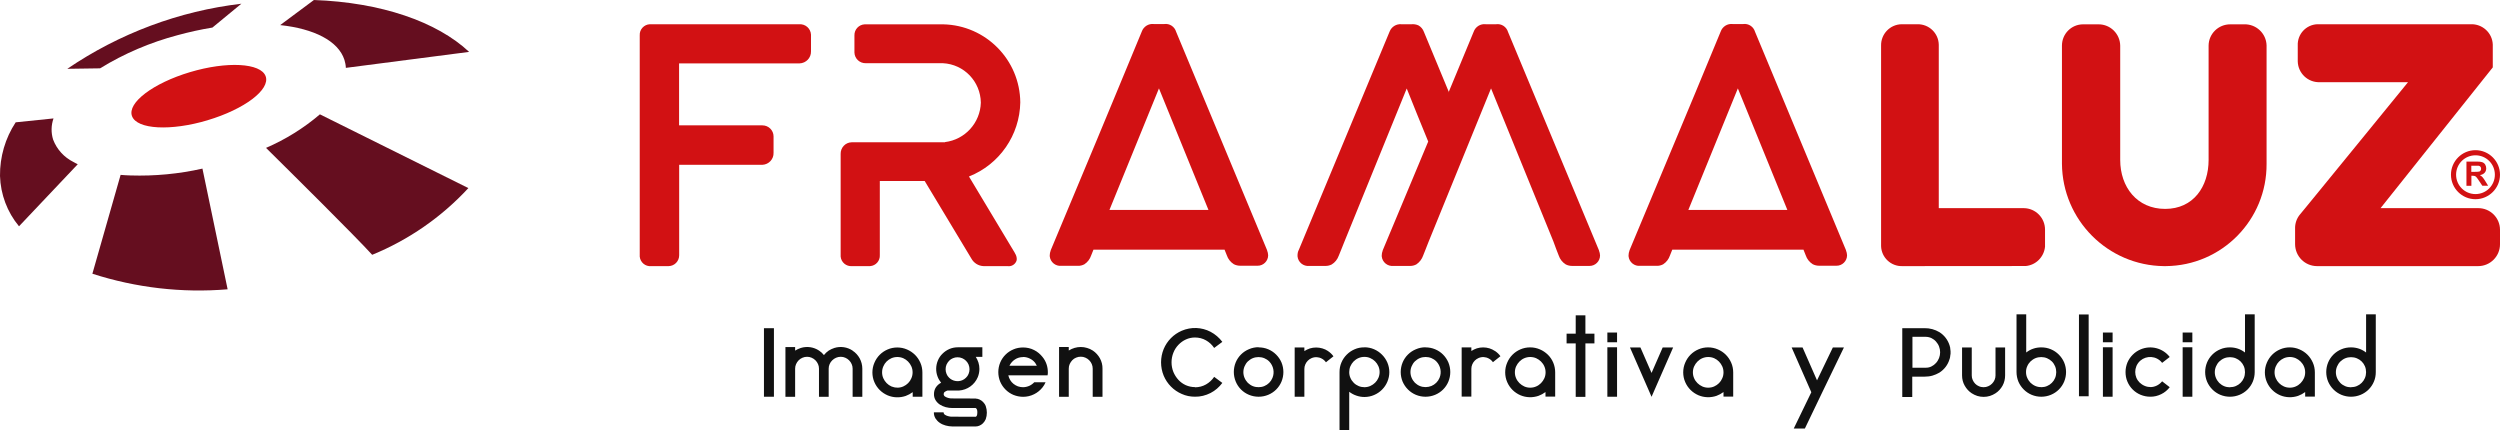 <svg xmlns="http://www.w3.org/2000/svg" id="Capa_2" data-name="Capa 2" viewBox="0 0 263.04 45.24"><defs><style>      .cls-1 {        fill: #111;      }      .cls-2, .cls-3 {        fill-rule: evenodd;      }      .cls-2, .cls-4 {        fill: #d21113;      }      .cls-3 {        fill: #650e1f;      }    </style></defs><g id="Layer_2" data-name="Layer 2"><g id="Grupo_562" data-name="Grupo 562"><path id="Trazado_428" data-name="Trazado 428" class="cls-1" d="M234.63,40.74c.21,0,.42-.04.61-.12.38-.16.69-.46.85-.85.08-.19.12-.4.12-.61h0c0-.22-.04-.43-.12-.62-.16-.38-.46-.68-.85-.84-.39-.16-.84-.16-1.23,0-.19.08-.36.2-.51.34-.15.15-.26.32-.34.51-.17.39-.17.84,0,1.23.08.19.2.36.34.51.15.14.32.26.51.34.19.08.4.12.61.12M237.23,39.15c0,.35-.07.69-.2,1.01-.26.62-.76,1.12-1.39,1.38-.65.27-1.38.27-2.03,0-.62-.26-1.12-.76-1.39-1.38-.27-.65-.27-1.38,0-2.03.26-.62.76-1.12,1.39-1.38.32-.14.67-.2,1.02-.2.29,0,.58.05.85.14.26.09.51.23.73.4v-4.02h1.02v6.08h0ZM229.65,36.01v-1.02h1.02v1.02h-1.02ZM229.65,36.54h1.02v5.2h-1.02v-5.2ZM226.24,40.73c.25,0,.49-.06.71-.17.21-.11.4-.26.54-.44l.8.62c-.24.31-.54.56-.89.73-.36.18-.76.28-1.16.27-.35,0-.69-.07-1.01-.2-.63-.26-1.13-.76-1.39-1.38-.14-.32-.2-.67-.2-1.02,0-.34.07-.68.2-1,.27-.62.77-1.12,1.39-1.38,1.08-.46,2.34-.13,3.06.8l-.8.62c-.14-.19-.33-.34-.54-.45-.79-.39-1.74-.08-2.13.71-.01.03-.03.06-.04.09-.16.39-.16.83,0,1.22.08.19.2.36.34.5.15.14.32.26.51.34.19.09.4.13.62.13h0ZM221.26,36.01v-1.02h1.02v1.02h-1.02ZM221.26,36.54h1.02v5.2h-1.02v-5.2ZM218.74,41.69v-8.6h1.02v8.6h-1.02ZM214.77,40.74c.21,0,.42-.04.61-.12.38-.16.69-.46.85-.85.16-.39.16-.84,0-1.23-.08-.19-.19-.36-.34-.51-.15-.14-.32-.26-.51-.34-.39-.16-.84-.16-1.23,0-.19.08-.36.2-.51.34-.14.14-.26.31-.34.5-.09.19-.13.4-.13.61h0c0,.22.04.43.13.62.08.19.2.36.34.51.15.14.32.26.51.34.19.08.4.13.62.12h0ZM214.77,36.55c.35,0,.69.06,1.02.2.62.26,1.12.76,1.39,1.38.27.65.27,1.38,0,2.03-.26.62-.76,1.12-1.39,1.38-.65.27-1.38.27-2.03,0-.62-.26-1.12-.76-1.39-1.38-.13-.32-.2-.67-.2-1.01v-6.08h1.02v4.02c.21-.17.46-.31.73-.4.28-.1.57-.14.86-.14h0ZM210.97,36.56v2.94c0,.38-.09.75-.27,1.08-.18.32-.43.6-.74.8-.18.12-.38.21-.59.28-.43.13-.89.13-1.32,0-.21-.07-.41-.16-.59-.28-.31-.2-.56-.48-.74-.8-.19-.33-.28-.7-.28-1.08v-2.94h1.02v2.94c0,.17.03.33.1.48.13.3.36.54.66.66.15.07.32.1.49.1.17,0,.33-.03.48-.1.15-.06.28-.15.4-.27.11-.11.21-.25.27-.39.07-.15.1-.32.1-.48v-2.94h1.01ZM202.63,38.69c.21,0,.41-.04.6-.14.18-.09.34-.21.47-.36.14-.15.24-.33.32-.52.15-.39.15-.82,0-1.21-.07-.19-.18-.36-.32-.52-.13-.15-.29-.27-.47-.36-.19-.09-.39-.14-.6-.14h-1.41v3.25h1.41ZM205.21,36.81s.01.08.02.12,0,.08,0,.13v.15s0,.08-.02.12h0s-.03.25-.03.25c0,.01-.01.03-.01.04,0,.03-.01.06-.02.09,0,.03-.02.06-.03.09-.17.58-.55,1.08-1.07,1.41-.23.13-.47.24-.72.31-.27.08-.56.11-.84.11h-1.29v2.14h-1.05v-7.24h2.35c.55-.01,1.09.14,1.56.42.51.32.89.82,1.07,1.4.02.06.04.12.05.19,0,.01,0,.03.01.04,0,.04.01.08.01.12,0,.04,0,.07.02.11v.02ZM192.84,36.56h1.17l-2.29,4.74-.6,1.25-1.22,2.54h-1.17l1.85-3.82-2.07-4.71h1.15l1.52,3.46,1.66-3.45ZM179.73,40.79c.22,0,.43-.04.63-.13.38-.17.69-.47.85-.86.09-.19.13-.41.13-.62,0-.22-.04-.43-.13-.63-.17-.38-.47-.69-.85-.86-.4-.17-.85-.17-1.25,0-.19.08-.36.2-.51.35-.15.15-.26.32-.35.51-.09.2-.13.41-.13.63,0,.21.04.42.13.62.08.19.2.36.35.51.15.15.32.26.51.35.2.09.41.13.63.13h0ZM179.72,36.55c.35,0,.7.07,1.02.21.31.13.6.32.84.56.24.24.43.52.57.84.14.32.21.67.21,1.02v2.55h-1.02v-.48c-.23.17-.47.3-.74.4-.62.21-1.29.19-1.89-.06-.63-.27-1.13-.76-1.4-1.39-.14-.32-.21-.67-.21-1.02,0-.35.07-.7.21-1.02.13-.31.32-.6.56-.84.24-.24.52-.43.83-.56.32-.14.67-.21,1.02-.21h0ZM174.94,36.56h1.1l-1.72,3.93-.55,1.26-.55-1.26-1.72-3.93h1.1l1.17,2.68,1.17-2.68ZM169.12,36.01v-1.02h1.02v1.02h-1.02ZM169.12,36.54h1.02v5.2h-1.02v-5.2ZM167.76,35.11v1.02h-.95v5.63h-1.02v-5.63h-.96v-1.02h.96v-1.93h1.02v1.93h.95ZM161,40.79c.22,0,.43-.04.63-.13.19-.08.36-.2.51-.35.15-.15.26-.32.35-.51.09-.2.13-.41.13-.62,0-.22-.04-.43-.13-.63-.08-.19-.2-.36-.35-.51-.15-.15-.32-.26-.51-.35-.4-.17-.85-.17-1.25,0-.19.08-.36.2-.51.35-.15.15-.26.32-.35.51-.09.2-.13.41-.13.63,0,.21.04.42.13.62.08.19.2.36.35.51.15.15.32.26.51.35.2.09.41.13.62.13h0ZM161,36.55c.35,0,.7.07,1.02.21.31.13.59.32.84.56.5.49.77,1.16.77,1.86v2.55h-1.02v-.48c-.23.17-.47.3-.74.4-.62.21-1.29.19-1.89-.06-.63-.27-1.13-.76-1.4-1.39-.14-.32-.21-.67-.21-1.02,0-.35.07-.7.21-1.02.26-.63.76-1.13,1.39-1.4.32-.14.67-.21,1.02-.21h0ZM157.3,36.93c.22.15.42.33.57.55l-.57.45-.22.18c-.11-.16-.26-.3-.44-.39-.33-.18-.72-.2-1.07-.05-.3.13-.53.36-.66.66-.07.15-.1.32-.1.48v2.92h-1.02v-5.18h1.02v.38c.18-.12.38-.21.58-.28.43-.13.89-.13,1.32,0,.2.06.4.16.58.28h0ZM149.99,40.73c.21,0,.42-.04.62-.12.38-.16.69-.46.85-.85.25-.59.11-1.28-.34-1.74-.15-.15-.32-.26-.51-.34-.39-.16-.84-.16-1.23,0-.19.08-.36.2-.51.34-.15.15-.26.32-.34.51-.17.39-.17.84,0,1.23.08.19.2.36.34.51.15.14.32.26.51.34.19.08.4.12.61.12h0ZM149.98,36.55c.35,0,.69.06,1.02.2.63.26,1.12.76,1.39,1.38.27.65.27,1.38,0,2.03-.26.62-.76,1.12-1.39,1.38-.65.27-1.38.27-2.03,0-.62-.26-1.12-.76-1.39-1.38-.27-.65-.27-1.38,0-2.03.26-.62.76-1.12,1.39-1.38.32-.14.66-.21,1.01-.21h0ZM143.56,40.74c.21,0,.42-.04.62-.13.38-.17.69-.47.85-.85.17-.39.17-.84,0-1.23-.17-.38-.47-.69-.85-.85-.19-.09-.4-.13-.62-.13-.22,0-.43.04-.63.13-.19.08-.36.2-.51.35-.14.15-.26.32-.34.51-.08.19-.12.4-.12.61h0c0,.22.04.43.13.62.08.19.2.36.35.51.15.15.32.26.51.34.19.08.4.12.61.12h0ZM143.56,36.54c.35,0,.7.07,1.02.21.62.27,1.12.77,1.39,1.39.28.65.28,1.38,0,2.03-.13.31-.32.59-.56.83-.24.24-.52.43-.83.56-.32.14-.67.21-1.02.21-.29,0-.58-.05-.86-.15-.27-.09-.52-.23-.74-.4v4.03h-1.02v-6.1c0-.35.06-.69.2-1.01.13-.31.32-.59.56-.83.24-.24.52-.43.83-.56.32-.14.67-.21,1.02-.2h0ZM139.73,36.94c.22.15.42.33.57.55l-.57.45-.22.18c-.11-.16-.26-.3-.44-.39-.33-.18-.72-.2-1.07-.05-.3.13-.53.36-.66.66-.07.15-.1.32-.1.48v2.92h-1.02v-5.18h1.02v.38c.18-.12.38-.21.58-.28.43-.13.89-.13,1.32,0,.21.06.4.15.58.27h0ZM132.42,40.74c.21,0,.42-.04.61-.12.38-.16.69-.46.85-.85.25-.59.11-1.28-.34-1.74-.15-.15-.32-.26-.51-.34-.39-.16-.84-.16-1.23,0-.19.08-.36.2-.51.34-.15.15-.26.32-.34.51-.17.39-.17.84,0,1.23.08.19.2.36.34.51.15.14.32.26.51.34.19.08.4.12.61.11h0ZM132.42,36.55c.35,0,.69.06,1.02.2.62.26,1.12.76,1.39,1.38.27.65.27,1.38,0,2.03-.26.62-.76,1.12-1.39,1.38-.65.27-1.38.27-2.03,0-.63-.26-1.13-.76-1.39-1.39-.27-.65-.27-1.38,0-2.03.26-.62.76-1.12,1.39-1.38.32-.14.67-.21,1.01-.21h0ZM125.73,40.75c.41,0,.81-.1,1.16-.3.35-.2.64-.47.86-.8l.86.64c-.33.44-.75.81-1.24,1.06-.51.26-1.07.4-1.64.39-.48,0-.95-.09-1.39-.29-.86-.37-1.54-1.06-1.9-1.92-.37-.9-.37-1.91,0-2.81.36-.86,1.04-1.55,1.9-1.92.98-.42,2.09-.38,3.03.11.49.26.91.62,1.24,1.06l-.86.64c-.22-.33-.52-.61-.86-.8-.35-.2-.75-.3-1.16-.3-.33,0-.66.07-.96.21-.29.13-.56.33-.78.56-.23.24-.41.52-.53.83-.26.65-.26,1.38,0,2.03.13.31.31.59.53.83.22.24.49.43.78.56.3.13.62.2.95.2h0ZM114.99,36.89c.31.21.56.49.74.81.18.33.28.71.27,1.09v2.96h-1.03v-2.96c0-.17-.03-.33-.1-.49-.13-.3-.37-.54-.67-.67-.15-.07-.32-.1-.49-.1-.17,0-.33.03-.49.1-.15.06-.29.15-.4.27-.11.12-.2.25-.27.4-.07.15-.1.32-.1.49v2.96h-1.02v-5.24h1.02v.37c.38-.24.82-.37,1.26-.37.23,0,.45.03.67.1.21.06.41.15.59.27h0ZM107.65,37.57c-.31,0-.61.08-.86.25-.25.16-.45.39-.58.66h2.88c-.03-.05-.06-.1-.09-.16-.03-.05-.06-.1-.09-.15-.15-.19-.34-.34-.55-.44-.22-.11-.46-.17-.71-.17h0ZM108.07,39.49h-1.98c.04.18.11.35.2.5.09.15.21.29.35.4.14.11.3.2.46.26.17.06.36.09.54.09.22,0,.44-.05.65-.14.2-.09.38-.22.53-.38h1.19c-.04.1-.09.19-.14.28-.06.09-.12.18-.18.26-.24.3-.54.55-.89.72-.36.18-.75.27-1.15.27-.35,0-.69-.07-1.02-.2-.62-.26-1.12-.76-1.39-1.38-.27-.65-.27-1.38,0-2.03.26-.62.76-1.12,1.39-1.38.32-.14.67-.2,1.02-.2.4,0,.8.09,1.15.27.35.17.65.43.89.73.37.45.56,1.02.56,1.6,0,.11,0,.22-.03.33h-2.15,0ZM100.75,37.59c-.17,0-.33.03-.49.1-.15.06-.29.15-.4.27-.11.12-.2.25-.27.4-.13.31-.13.66,0,.98.06.15.15.29.27.4.36.36.91.46,1.38.27.15-.06.28-.15.4-.27.12-.11.21-.25.27-.4.13-.31.13-.66,0-.98-.13-.3-.37-.54-.67-.67-.16-.07-.33-.1-.5-.1h0ZM102.67,41.94c.13,0,.26.04.38.09.14.06.27.15.38.26.13.13.23.28.29.45.15.44.15.92,0,1.35-.07.17-.17.32-.3.45-.11.11-.24.19-.38.25-.12.05-.25.08-.38.08h-2.46c-.24,0-.47-.04-.7-.1-.22-.06-.43-.15-.62-.28-.18-.12-.33-.28-.45-.46-.12-.2-.18-.42-.17-.65h1.02c0,.1.05.2.14.26.1.06.2.11.32.14.11.03.21.05.32.06h.15s2.43.01,2.43.01c.12-.01.19-.16.19-.45,0-.08,0-.16-.02-.24-.01-.05-.03-.1-.06-.14-.02-.03-.04-.05-.06-.07-.01,0-.03-.01-.04-.02h-2.44c-.24,0-.47-.03-.7-.09-.22-.06-.43-.15-.62-.27-.18-.12-.33-.27-.45-.46-.12-.2-.18-.43-.17-.66,0-.25.07-.5.21-.71.14-.2.32-.36.54-.47-.16-.2-.29-.42-.38-.67-.2-.54-.18-1.14.04-1.67.11-.27.28-.52.49-.72.21-.21.45-.37.72-.49.28-.12.58-.18.88-.18h2.59v1.01h-.69c.12.19.21.39.28.6.07.22.1.44.1.67,0,.29-.06.59-.17.86-.34.81-1.1,1.35-1.98,1.41h-1.21c-.1.03-.2.08-.28.14-.08.05-.12.14-.12.23,0,.11.05.2.14.26.1.06.2.11.31.14.1.03.21.05.32.06h.15s2.48.01,2.48.01ZM94.41,40.79c.22,0,.43-.04.63-.13.38-.17.69-.47.85-.86.09-.2.13-.41.13-.62,0-.22-.04-.43-.13-.63-.17-.38-.47-.69-.85-.86-.4-.17-.85-.17-1.25,0-.38.17-.69.47-.85.86-.09.2-.13.41-.13.63,0,.21.04.42.13.62.17.38.47.69.85.86.2.08.41.13.62.12h0ZM94.41,36.56c.35,0,.7.07,1.02.21.31.13.59.32.84.56.24.24.43.52.57.84.14.32.21.67.21,1.02v2.55h-1.02v-.48c-.23.17-.47.3-.74.4-.62.21-1.29.19-1.89-.06-.63-.27-1.13-.76-1.4-1.39-.14-.32-.21-.67-.21-1.02,0-.35.07-.7.21-1.02.13-.31.32-.6.56-.84.24-.24.52-.43.83-.56.32-.14.67-.21,1.02-.21h0ZM89.71,36.9c.31.2.56.48.74.8.18.33.28.71.28,1.09v2.96h-1.02v-2.96c0-.17-.03-.33-.1-.48-.13-.3-.37-.54-.67-.67-.15-.07-.32-.1-.48-.1-.17,0-.33.03-.49.1-.3.13-.55.37-.68.67-.07.15-.1.32-.1.48v2.96h-1.02v-2.96c0-.17-.03-.33-.1-.48-.13-.3-.37-.54-.67-.67-.15-.07-.32-.1-.48-.1-.17,0-.33.03-.49.1-.15.06-.29.16-.4.27-.11.12-.21.25-.27.4-.07.15-.1.32-.1.48v2.96h-1.02v-5.23h1.02v.37c.19-.12.39-.21.6-.28.65-.2,1.35-.1,1.92.28.2.13.37.29.51.47.14-.18.31-.34.5-.47.19-.12.39-.21.6-.28.65-.2,1.35-.1,1.92.28h0ZM80.38,41.75v-7.22h1.05v7.21h-1.05Z"></path><path id="Trazado_429" data-name="Trazado 429" class="cls-1" d="M247.37,40.74c.21,0,.42-.04.61-.12.38-.16.69-.46.85-.85.08-.19.12-.4.12-.61h0c0-.22-.04-.43-.12-.62-.16-.38-.46-.68-.85-.84-.39-.16-.84-.16-1.23,0-.19.08-.36.2-.51.34-.15.15-.26.32-.34.51-.17.39-.17.84,0,1.23.08.19.2.36.34.51.15.15.32.26.51.34.19.08.4.12.61.12M249.97,39.15c0,.35-.06.69-.2,1.01-.26.62-.76,1.12-1.39,1.38-.65.27-1.38.27-2.03,0-.62-.26-1.12-.76-1.39-1.38-.27-.65-.27-1.38,0-2.03.26-.62.76-1.12,1.39-1.38.32-.14.67-.2,1.02-.2.29,0,.58.05.85.14.26.09.51.23.73.4v-4.02h1.02v6.08h0ZM240.92,40.79c.22,0,.43-.04.63-.13.19-.08.36-.2.51-.35.15-.15.26-.32.35-.51.09-.2.13-.41.13-.62,0-.22-.04-.43-.13-.63-.08-.19-.2-.36-.35-.51-.15-.15-.32-.26-.51-.35-.4-.17-.85-.17-1.25,0-.38.17-.69.47-.85.86-.09.2-.13.41-.13.63,0,.21.04.42.13.62.16.38.47.69.85.86.2.09.41.13.62.13h0ZM240.92,36.55c.35,0,.7.07,1.02.21.31.13.6.32.84.56.24.24.43.52.57.84.14.32.21.67.21,1.02v2.55h-1.02v-.48c-.23.17-.47.3-.74.4-.62.21-1.29.19-1.89-.06-.63-.27-1.13-.76-1.4-1.39-.14-.32-.21-.67-.21-1.02,0-.35.07-.7.21-1.02.13-.31.32-.6.56-.84.24-.24.52-.43.83-.56.32-.14.67-.21,1.01-.21h0Z"></path><path id="Trazado_430" data-name="Trazado 430" class="cls-2" d="M71.46,17.35v9.51c0,.62-.49,1.13-1.11,1.14-.04,0-.08,0-.12,0h-1.72c-.6.06-1.14-.39-1.2-1,0-.03,0-.07,0-.1V3.71c-.03-.61.45-1.13,1.06-1.16.05,0,.09,0,.14,0h15.59c.65-.04,1.2.46,1.23,1.1,0,.04,0,.09,0,.13v1.62c.02.68-.52,1.25-1.21,1.27,0,0-.02,0-.03,0h-12.64v6.52h8.77c.64,0,1.17.52,1.17,1.16,0,.01,0,.03,0,.04v1.68c.03.67-.5,1.24-1.17,1.27h-8.77Z"></path><path id="Trazado_431" data-name="Trazado 431" class="cls-2" d="M99.43,14.95c2.11-.26,3.71-2.03,3.77-4.15-.03-2.22-1.77-4.04-3.99-4.15h-8.11c-.64.02-1.18-.48-1.2-1.12,0-.04,0-.08,0-.12v-1.68c-.02-.62.46-1.14,1.08-1.17.04,0,.08,0,.12,0h8.15c4.47.1,8.06,3.73,8.1,8.21-.06,3.45-2.19,6.53-5.4,7.8l4.85,8.08v.02c.12.17.17.37.18.57,0,.08-.01.16-.04.23-.15.37-.53.59-.93.53h-2.52c-.55-.02-1.04-.33-1.3-.82h0s-4.9-8.14-4.9-8.14h-4.72v7.79c.04.61-.42,1.13-1.03,1.17-.05,0-.09,0-.14,0h-1.75c-.61.05-1.15-.4-1.2-1.01,0-.05,0-.1,0-.15v-10.64c-.02-.66.5-1.22,1.16-1.23.01,0,.02,0,.04,0h9.78Z"></path><path id="Trazado_432" data-name="Trazado 432" class="cls-2" d="M203.98,21.9h8.95c1.25.01,2.25,1.03,2.24,2.28,0,0,0,.01,0,.02v1.76c-.11,1.08-.96,1.94-2.04,2.03h-.1s-12.87.01-12.87.01c-1.2.04-2.21-.91-2.24-2.11,0-.04,0-.09,0-.13V4.79c-.02-1.21.94-2.22,2.16-2.24.04,0,.08,0,.11,0h1.56c1.21-.02,2.22.94,2.24,2.16,0,.03,0,.06,0,.08v17.11Z"></path><path id="Trazado_433" data-name="Trazado 433" class="cls-2" d="M227.69,28c-5.92-.06-10.69-4.85-10.74-10.77V4.8c0-1.23.98-2.23,2.21-2.24h1.65c1.24,0,2.25,1,2.27,2.24v12.03c0,2.84,1.76,5.15,4.73,5.15s4.57-2.34,4.57-5.15V4.8c.01-1.25,1.04-2.25,2.29-2.24,0,0,0,0,.01,0h1.44c1.26-.04,2.32.95,2.36,2.21,0,.01,0,.02,0,.03v12.43c.04,5.91-4.71,10.73-10.62,10.77-.06,0-.12,0-.18,0"></path><path id="Trazado_434" data-name="Trazado 434" class="cls-2" d="M250.47,21.9h10.27c1.26-.01,2.29,1,2.3,2.26,0,.01,0,.03,0,.04v1.5c0,1.27-1.03,2.3-2.3,2.3h-16.96c-1.27-.01-2.29-1.03-2.3-2.3v-1.62c-.02-.55.16-1.09.51-1.51.21-.24.4-.49.61-.74l1.57-1.92c1.56-1.91,3.12-3.82,4.68-5.73l4.51-5.53h-9.3c-1.24.03-2.27-.95-2.3-2.19,0-.05,0-.09,0-.14v-1.53c-.05-1.19.87-2.19,2.06-2.24.08,0,.16,0,.24,0h15.89c1.23-.05,2.28.9,2.33,2.13,0,.05,0,.09,0,.14v2.27l-11.8,14.8Z"></path><path id="Trazado_435" data-name="Trazado 435" class="cls-2" d="M152.42,9.7l2.63-6.35h0c.19-.54.72-.87,1.28-.8h1.08c.57-.08,1.1.27,1.26.82l9.57,22.98v.02c.07.16.1.34.11.51,0,.61-.51,1.11-1.12,1.1-.03,0-.05,0-.08,0h-1.72c-.24,0-.48-.05-.69-.16-.35-.22-.61-.55-.74-.94-.09-.21-.17-.43-.25-.64-.1-.28-.21-.56-.31-.84l-6.56-16.1-6.56,16.11c-.11.28-.22.56-.33.84-.08.21-.16.42-.25.63-.13.38-.38.71-.72.94-.21.11-.45.17-.69.16h-1.72c-.62.06-1.17-.39-1.23-1.01,0-.03,0-.06,0-.09,0-.18.04-.35.1-.51v-.02s4.79-11.46,4.79-11.46c-.76-1.86-1.52-3.71-2.26-5.58l-6.55,16.1c-.11.28-.23.57-.34.85-.08.21-.17.43-.26.64-.14.39-.4.72-.75.93-.2.1-.42.15-.64.15h-1.72c-.62.06-1.17-.39-1.23-1.01,0-.03,0-.06,0-.09,0-.21.04-.42.14-.6l9.55-22.96h0c.2-.51.71-.82,1.24-.77h1.08c.24-.02.49.02.71.12.27.15.48.4.58.69l2.63,6.34Z"></path><path id="Trazado_436" data-name="Trazado 436" class="cls-2" d="M260.46,16.34c1.13,0,2.04.91,2.04,2.04s-.91,2.04-2.04,2.04c-1.13,0-2.04-.91-2.04-2.04h0c0-1.13.91-2.04,2.04-2.04M260.46,15.8c1.42,0,2.58,1.16,2.58,2.58s-1.16,2.58-2.58,2.58c-1.42,0-2.58-1.15-2.58-2.58,0-1.42,1.16-2.58,2.58-2.58Z"></path><path id="Trazado_437" data-name="Trazado 437" class="cls-4" d="M260.02,18.08h.38c.15,0,.31,0,.46-.03.06-.02.11-.06.14-.11.04-.06.05-.12.05-.19,0-.08-.02-.15-.07-.21-.05-.06-.12-.09-.19-.1-.04,0-.17,0-.37,0h-.4v.65ZM259.51,19.54v-2.54h1.08c.2,0,.4.01.59.07.12.04.23.13.3.24.07.12.11.26.11.4,0,.17-.05.34-.17.47-.13.14-.31.22-.5.24.1.06.19.13.27.21.11.13.21.27.29.41l.31.5h-.61l-.37-.55c-.08-.13-.17-.25-.27-.37-.04-.04-.1-.08-.15-.1-.08-.02-.17-.03-.26-.03h-.1v1.06h-.53Z"></path><path id="Trazado_438" data-name="Trazado 438" class="cls-2" d="M189.73,26.27h-13.78c-.08.2-.15.4-.24.6-.13.39-.38.72-.72.94-.21.11-.45.17-.69.16h-1.72c-.62.06-1.17-.39-1.23-1.01,0-.03,0-.06,0-.09,0-.18.04-.35.1-.51v-.02s4.79-11.46,4.79-11.46l2.17-5.2,2.63-6.35h0c.19-.54.72-.87,1.28-.8h1.08c.57-.08,1.1.27,1.26.82l9.57,22.98v.02c.07.16.1.34.11.51,0,.61-.51,1.11-1.12,1.1-.03,0-.05,0-.08,0h-1.72c-.24,0-.48-.05-.69-.16-.35-.22-.61-.55-.74-.94-.09-.2-.16-.4-.24-.6M177.64,22.09h10.42l-5.21-12.79-5.21,12.79Z"></path><path id="Trazado_439" data-name="Trazado 439" class="cls-2" d="M128.83,26.27h-13.78c-.08.2-.15.4-.24.6-.13.39-.38.72-.72.94-.21.11-.45.17-.69.16h-1.72c-.62.06-1.17-.39-1.23-1.01,0-.03,0-.06,0-.09,0-.18.04-.35.1-.51v-.02s4.79-11.46,4.79-11.46l2.16-5.2,2.63-6.35h0c.19-.54.72-.87,1.28-.8h1.08c.57-.08,1.1.27,1.26.82l9.57,22.98v.02c.07.16.1.34.11.51,0,.61-.51,1.11-1.12,1.1-.03,0-.05,0-.08,0h-1.72c-.24,0-.48-.05-.69-.16-.35-.22-.61-.55-.74-.94-.09-.2-.16-.4-.24-.6M116.73,22.09h10.42l-5.21-12.79-5.21,12.79Z"></path><path id="Trazado_440" data-name="Trazado 440" class="cls-2" d="M21.84,12.65c3.89-1.16,6.62-3.23,6.11-4.63s-4.08-1.59-7.96-.43-6.62,3.23-6.1,4.63,4.08,1.59,7.96.43"></path><path id="Trazado_441" data-name="Trazado 441" class="cls-3" d="M49.36,5.46l-12.97,1.68c-.01-.29-.07-.57-.15-.84-.65-2.01-3.22-3.28-6.76-3.66l3.55-2.64c7.04.25,12.93,2.27,16.33,5.46"></path><path id="Trazado_442" data-name="Trazado 442" class="cls-3" d="M25.41.38l-3.06,2.52c-1.23.2-2.45.47-3.66.8-2.87.76-5.62,1.93-8.16,3.49l-3.45.05C12.56,3.52,18.84,1.16,25.41.39"></path><path id="Trazado_443" data-name="Trazado 443" class="cls-3" d="M5.63,12.46l-3.98.41C.55,14.54-.02,16.51,0,18.51c.06,1.94.76,3.81,2,5.3l6.18-6.53c-.15-.08-.3-.14-.44-.23-.99-.49-1.76-1.33-2.15-2.36-.23-.73-.21-1.51.04-2.23"></path><path id="Trazado_444" data-name="Trazado 444" class="cls-3" d="M13.73,18.46c-.36-.01-.7-.03-1.04-.06l-2.97,10.4c4.59,1.48,9.42,2.04,14.23,1.64l-2.65-12.7c-2.48.56-5.03.8-7.57.72"></path><path id="Trazado_445" data-name="Trazado 445" class="cls-3" d="M39.16,26.81c3.84-1.57,7.3-3.97,10.12-7.02l-15.62-7.76c-1.7,1.45-3.61,2.64-5.67,3.53,2.73,2.7,9.33,9.23,11.17,11.25"></path></g></g></svg>